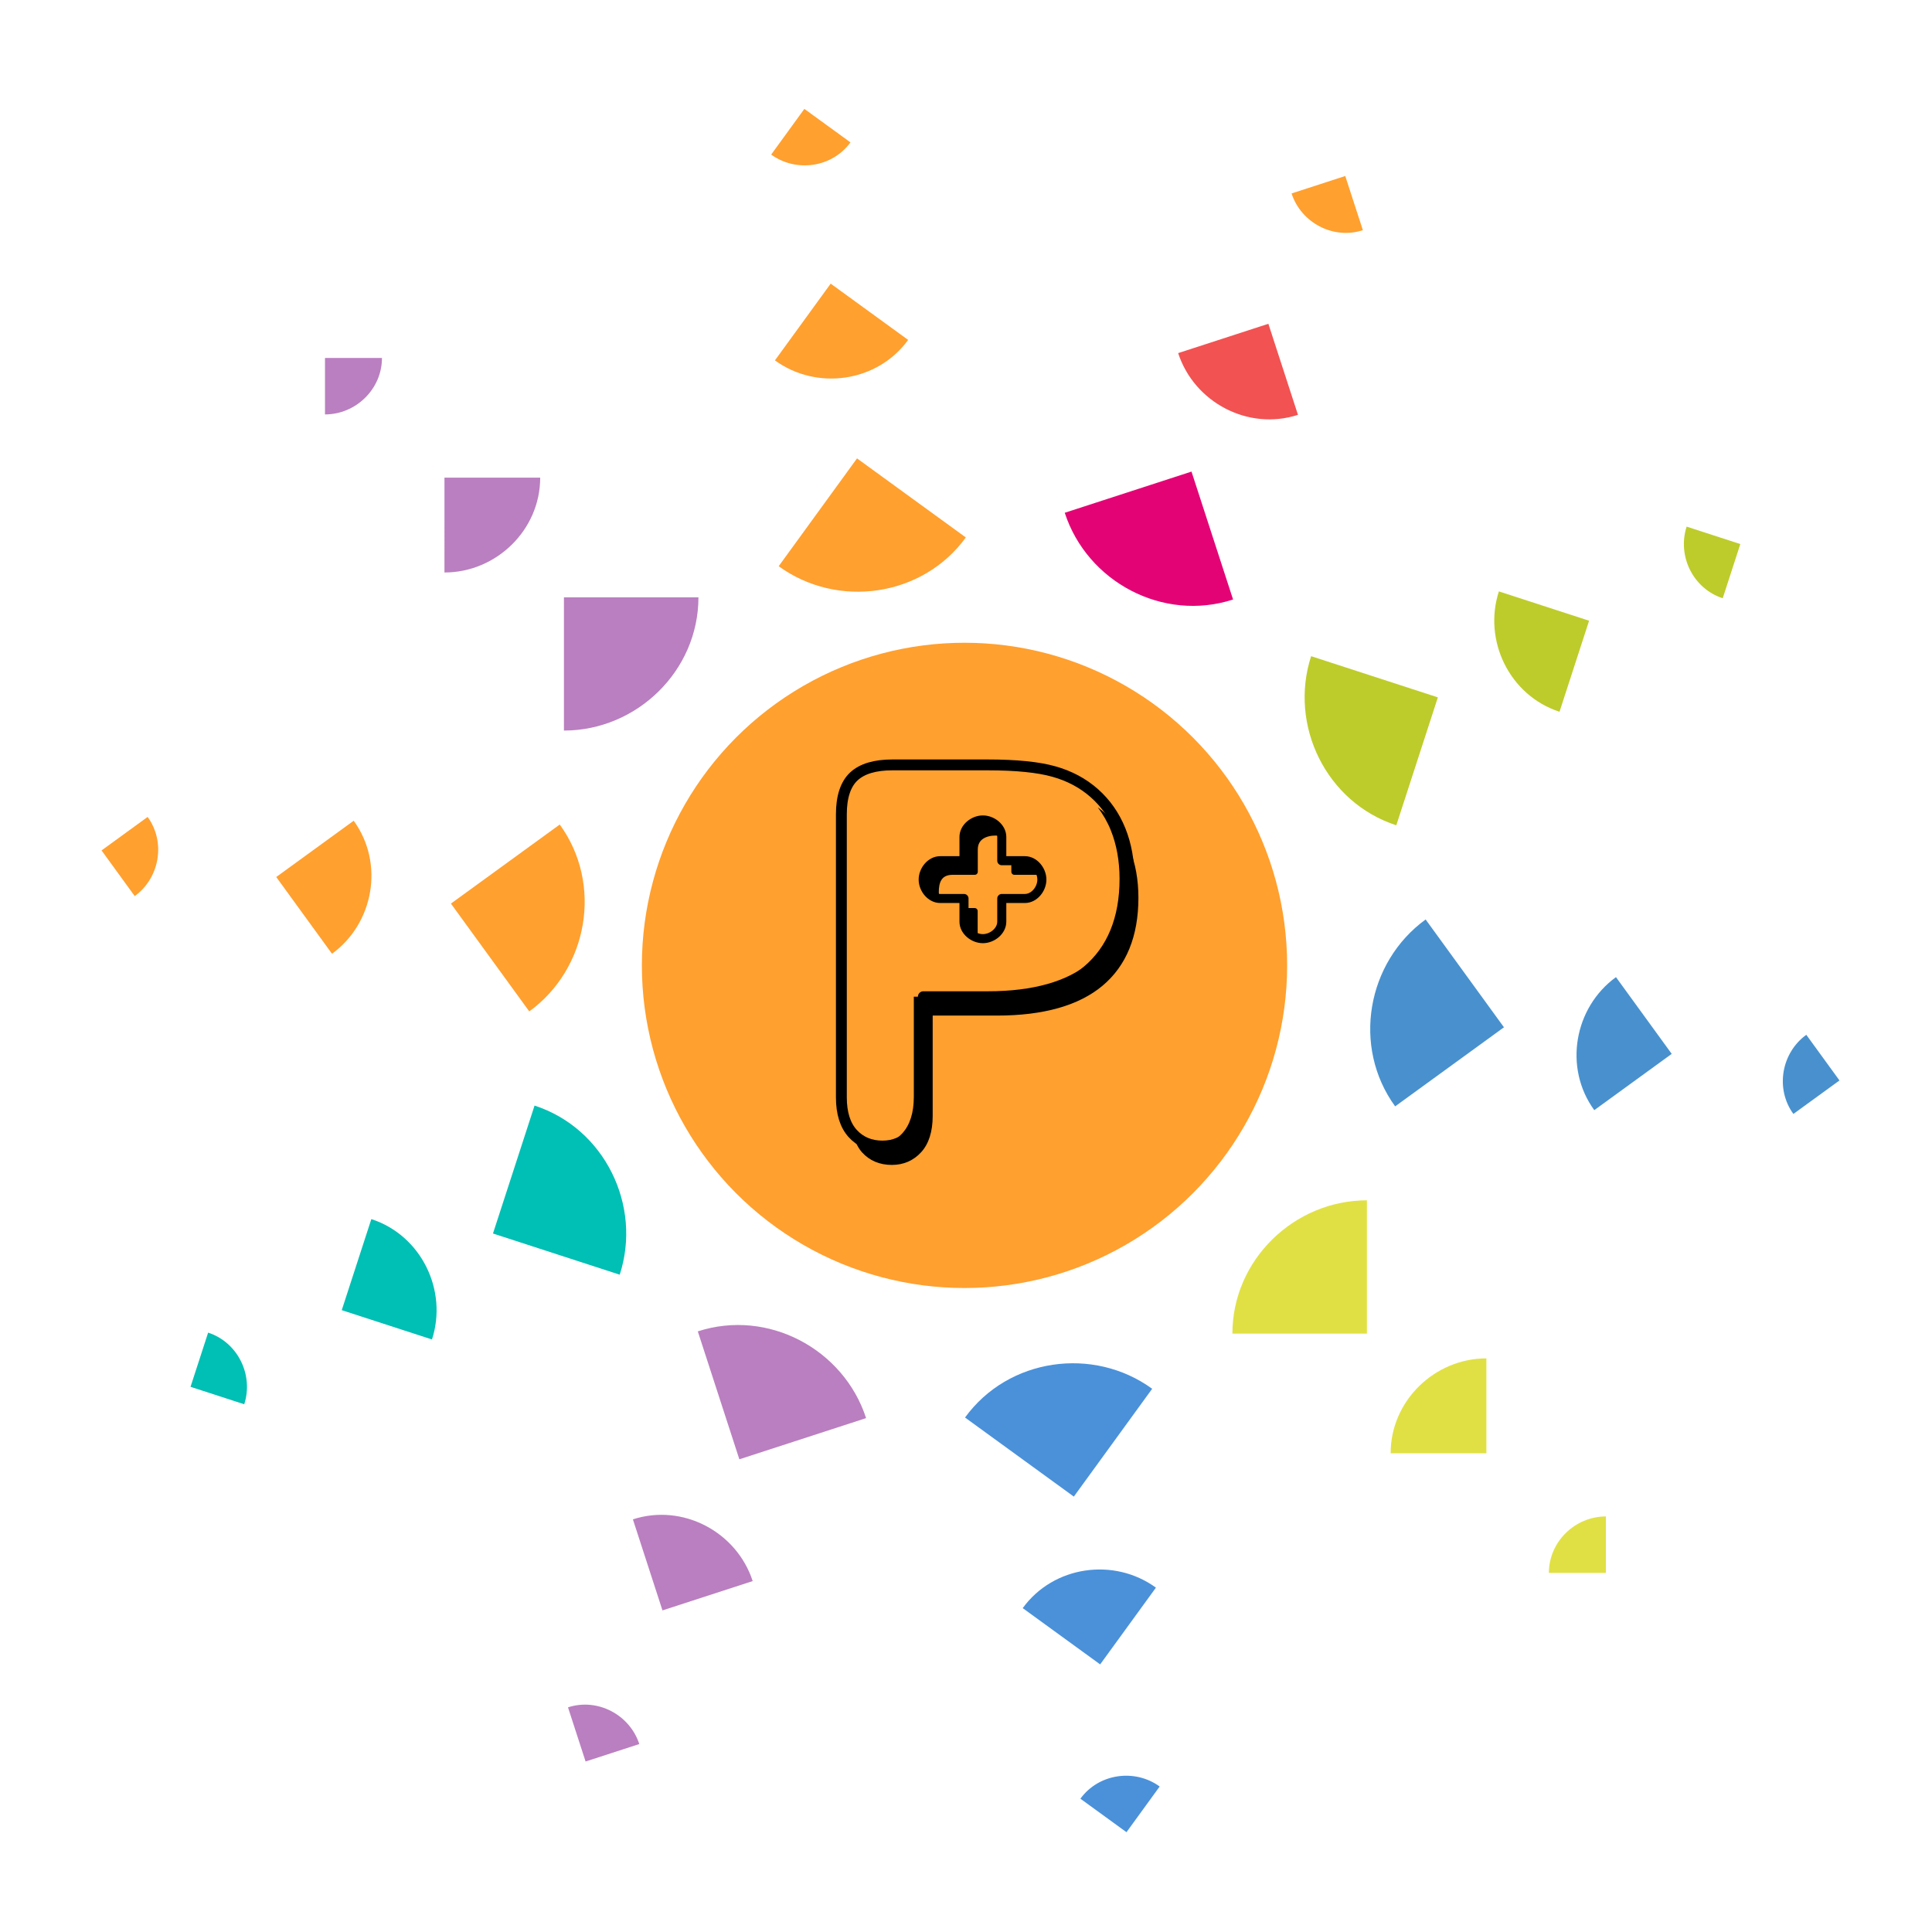 <?xml version="1.0" encoding="utf-8"?>
<!-- Generator: Adobe Illustrator 16.2.1, SVG Export Plug-In . SVG Version: 6.00 Build 0)  -->
<!DOCTYPE svg PUBLIC "-//W3C//DTD SVG 1.1//EN" "http://www.w3.org/Graphics/SVG/1.1/DTD/svg11.dtd">
<svg version="1.1" id="Layer_1" xmlns="http://www.w3.org/2000/svg" xmlns:xlink="http://www.w3.org/1999/xlink" x="0px" y="0px"
	 width="320px" height="320px" viewBox="0 0 320 320" enable-background="new 0 0 320 320" xml:space="preserve">
<rect fill="none" width="320" height="320"/>
<g>
	<circle fill="#FFA02F" cx="159.752" cy="159.898" r="53.438"/>
	<g>
		<g>
			<path fill="#E0E044" d="M226.404,198.812c-12.039,0-22.28,9.868-22.28,22.075h22.28V198.812z"/>
			<path fill="#E0E044" d="M246.193,240.705v-15.713c-8.568,0-15.858,7.023-15.858,15.713H246.193z"/>
			<path fill="#E0E044" d="M265.982,251.172c-5.098,0-9.437,4.18-9.437,9.352h9.437V251.172z"/>
		</g>
		<g>
			<path fill="#4891CE" d="M236.129,152.294c-9.739,7.075-12.225,21.079-5.049,30.955l18.023-13.096L236.129,152.294z"/>
			<path fill="#4891CE" d="M276.89,174.555l-9.235-12.711c-6.932,5.035-8.701,15.004-3.594,22.033L276.89,174.555z"/>
			<path fill="#4891CE" d="M299.18,171.394c-4.125,2.995-5.178,8.928-2.139,13.11l7.635-5.547L299.18,171.394z"/>
		</g>
		<g>
			<path fill="#BDCC2A" d="M217.164,108.686c-3.721,11.448,2.5,24.238,14.108,28.011l6.885-21.189L217.164,108.686z"/>
			<path fill="#BDCC2A" d="M263.205,102.811l-14.942-4.855c-2.649,8.148,1.779,17.252,10.042,19.937L263.205,102.811z"/>
			<path fill="#BDCC2A" d="M279.361,87.226c-1.578,4.849,1.059,10.267,5.977,11.863l2.914-8.975L279.361,87.226z"/>
		</g>
		<g>
			<path fill="#E40375" d="M176.356,84.931c3.719,11.448,16.27,18.14,27.879,14.367l-6.885-21.188L176.356,84.931z"/>
			<path fill="#F25252" d="M210.084,53.63l-14.943,4.855c2.646,8.149,11.581,12.911,19.844,10.226L210.084,53.63z"/>
			<path fill="#FFA02F" d="M213.925,32.041c1.575,4.85,6.893,7.683,11.81,6.085l-2.918-8.975L213.925,32.041z"/>
		</g>
		<g>
			<path fill="#FFA02F" d="M128.974,93.783c9.737,7.076,23.824,5.112,30.998-4.763l-18.023-13.096L128.974,93.783z"/>
			<path fill="#FFA02F" d="M137.588,46.98l-9.235,12.712c6.931,5.036,16.958,3.638,22.064-3.391L137.588,46.98z"/>
			<path fill="#FFA02F" d="M127.733,25.602c4.124,2.996,10.091,2.164,13.13-2.019l-7.635-5.547L127.733,25.602z"/>
		</g>
		<g>
			<path fill="#BA7FC0" d="M93.405,121.005c12.039,0.003,22.28-9.866,22.28-22.072l-22.278-0.001L93.405,121.005z"/>
			<path fill="#BA7FC0" d="M73.618,79.111l-0.001,15.712c8.568,0.001,15.858-7.024,15.858-15.711L73.618,79.111z"/>
			<path fill="#BA7FC0" d="M53.829,68.642c5.098,0,9.437-4.182,9.437-9.351h-9.437V68.642z"/>
		</g>
		<g>
			<path fill="#FFA02F" d="M87.662,167.521c9.74-7.074,12.225-21.078,5.05-30.952l-18.024,13.095L87.662,167.521z"/>
			<path fill="#FFA02F" d="M45.754,145.261l9.235,12.711c6.932-5.035,8.7-15.004,3.594-22.032L45.754,145.261z"/>
			<path fill="#FFA02F" d="M22.315,148.422c4.124-2.996,5.176-8.93,2.138-13.111l-7.633,5.547L22.315,148.422z"/>
		</g>
		<g>
			<path fill="#00BFB4" d="M102.646,211.13c3.722-11.449-2.5-24.238-14.107-28.011l-6.886,21.189L102.646,211.13z"/>
			<path fill="#00BFB4" d="M56.605,217.004l14.943,4.855c2.648-8.148-1.781-17.252-10.042-19.937L56.605,217.004z"/>
			<path fill="#00BFB4" d="M40.452,232.59c1.575-4.848-1.062-10.266-5.978-11.863l-2.916,8.974L40.452,232.59z"/>
		</g>
		<g>
			<path fill="#BA7FC0" d="M143.454,234.886c-3.719-11.45-16.27-18.14-27.876-14.368l6.882,21.189L143.454,234.886z"/>
			<path fill="#BA7FC0" d="M109.726,266.734l14.944-4.856c-2.647-8.148-11.582-12.909-19.842-10.225L109.726,266.734z"/>
			<path fill="#BA7FC0" d="M105.887,288.87c-1.576-4.847-6.894-7.679-11.809-6.081l2.914,8.972L105.887,288.87z"/>
		</g>
		<g>
			<path fill="#4A91DA" d="M190.836,230.025c-9.738-7.078-23.824-5.113-30.996,4.762l18.021,13.097L190.836,230.025z"/>
			<path fill="#4A91DA" d="M182.221,275.676l9.236-12.712c-6.931-5.036-16.957-3.638-22.062,3.391L182.221,275.676z"/>
			<path fill="#4A91DA" d="M192.078,295.902c-4.123-2.994-10.09-2.162-13.13,2.02l7.633,5.547L192.078,295.902z"/>
		</g>
	</g>
	<g>
		
			<path fill="none" stroke="#000000" stroke-width="1.8" stroke-linecap="round" stroke-linejoin="round" stroke-miterlimit="10" d="
			M185.551,137.5c-0.972-2.403-2.417-4.464-4.294-6.127c-1.875-1.66-4.131-2.864-6.697-3.578c-2.563-0.731-6.252-1.103-10.963-1.103
			h-15.812c-2.862,0-5.002,0.644-6.361,1.911c-1.371,1.279-2.066,3.389-2.066,6.268v46.899c0,2.583,0.627,4.589,1.862,5.96
			c1.253,1.389,2.917,2.094,4.947,2.094c1.945,0,3.58-0.71,4.86-2.111c1.266-1.387,1.907-3.413,1.907-6.025v-16.6h10.663
			c7.67,0,13.544-1.662,17.46-4.939c3.95-3.305,5.952-8.206,5.952-14.569C187.009,142.607,186.518,139.89,185.551,137.5z"/>
		<path d="M187.102,140.625c-0.972-2.403-2.417-4.464-4.295-6.127c-0.31-0.274-0.646-0.518-0.977-0.768
			c0.859,1.143,1.59,2.393,2.146,3.77c0.967,2.39,1.457,5.107,1.457,8.079c0,6.363-2.002,11.265-5.952,14.569
			c-3.916,3.277-9.79,4.939-17.46,4.939h-10.663v16.6c0,2.612-0.642,4.639-1.906,6.025c-1.28,1.401-2.916,2.111-4.861,2.111
			c-1.039,0-1.979-0.189-2.82-0.558c0.274,0.589,0.591,1.136,0.999,1.589c1.253,1.389,2.916,2.094,4.946,2.094
			c1.945,0,3.581-0.71,4.861-2.111c1.265-1.387,1.906-3.413,1.906-6.025v-16.6h10.663c7.67,0,13.544-1.662,17.46-4.938
			c3.95-3.306,5.952-8.207,5.952-14.57C188.559,145.732,188.068,143.015,187.102,140.625z"/>
		<g>
			<g>
				
					<path fill="none" stroke="#000000" stroke-width="1.5" stroke-linecap="round" stroke-linejoin="round" stroke-miterlimit="10" d="
					M169.756,142.561h-3.83v-3.935c0-1.555-1.573-2.815-3.13-2.815c-1.554,0-3.128,1.261-3.128,2.815v3.935h-3.943
					c-1.555,0-2.815,1.572-2.815,3.127c0,1.556,1.261,3.129,2.815,3.129h3.943v3.839c0,1.555,1.574,2.815,3.128,2.815
					c1.557,0,3.13-1.261,3.13-2.815v-3.839h3.83c1.553,0,2.812-1.574,2.812-3.129C172.568,144.135,171.309,142.561,169.756,142.561z
					"/>
			</g>
			<g>
				<path stroke="#000000" stroke-linecap="round" stroke-linejoin="round" stroke-miterlimit="10" d="M161.434,150.9h-1.766v1.755
					c0,1.225,0.979,2.257,2.154,2.644c-0.046-0.181-0.389-0.368-0.389-0.56V150.9z"/>
				<path stroke="#000000" stroke-linecap="round" stroke-linejoin="round" stroke-miterlimit="10" d="M171.839,144.396
					c0.423,0.019,0.241-0.026,0.423,0.019c-0.375-0.881-1.282-1.854-2.506-1.854h-1.746v1.835H171.839z"/>
				<path stroke="#000000" stroke-linecap="round" stroke-linejoin="round" stroke-miterlimit="10" d="M157.81,144.396h3.643v-3.687
					c0-2.164,1.874-2.814,3.428-2.814c0.331,0,0.66,0.066,0.976,0.172c-0.318-1.287-1.695-2.256-3.06-2.256
					c-1.554,0-3.128,1.261-3.128,2.815v3.935h-3.943c-1.555,0-2.815,1.572-2.815,3.127c0,1.364,0.969,2.74,2.256,3.06
					c-0.104-0.317-0.172-0.645-0.172-0.976C154.993,146.217,155.387,144.396,157.81,144.396z"/>
			</g>
		</g>
	</g>
</g>
</svg>
